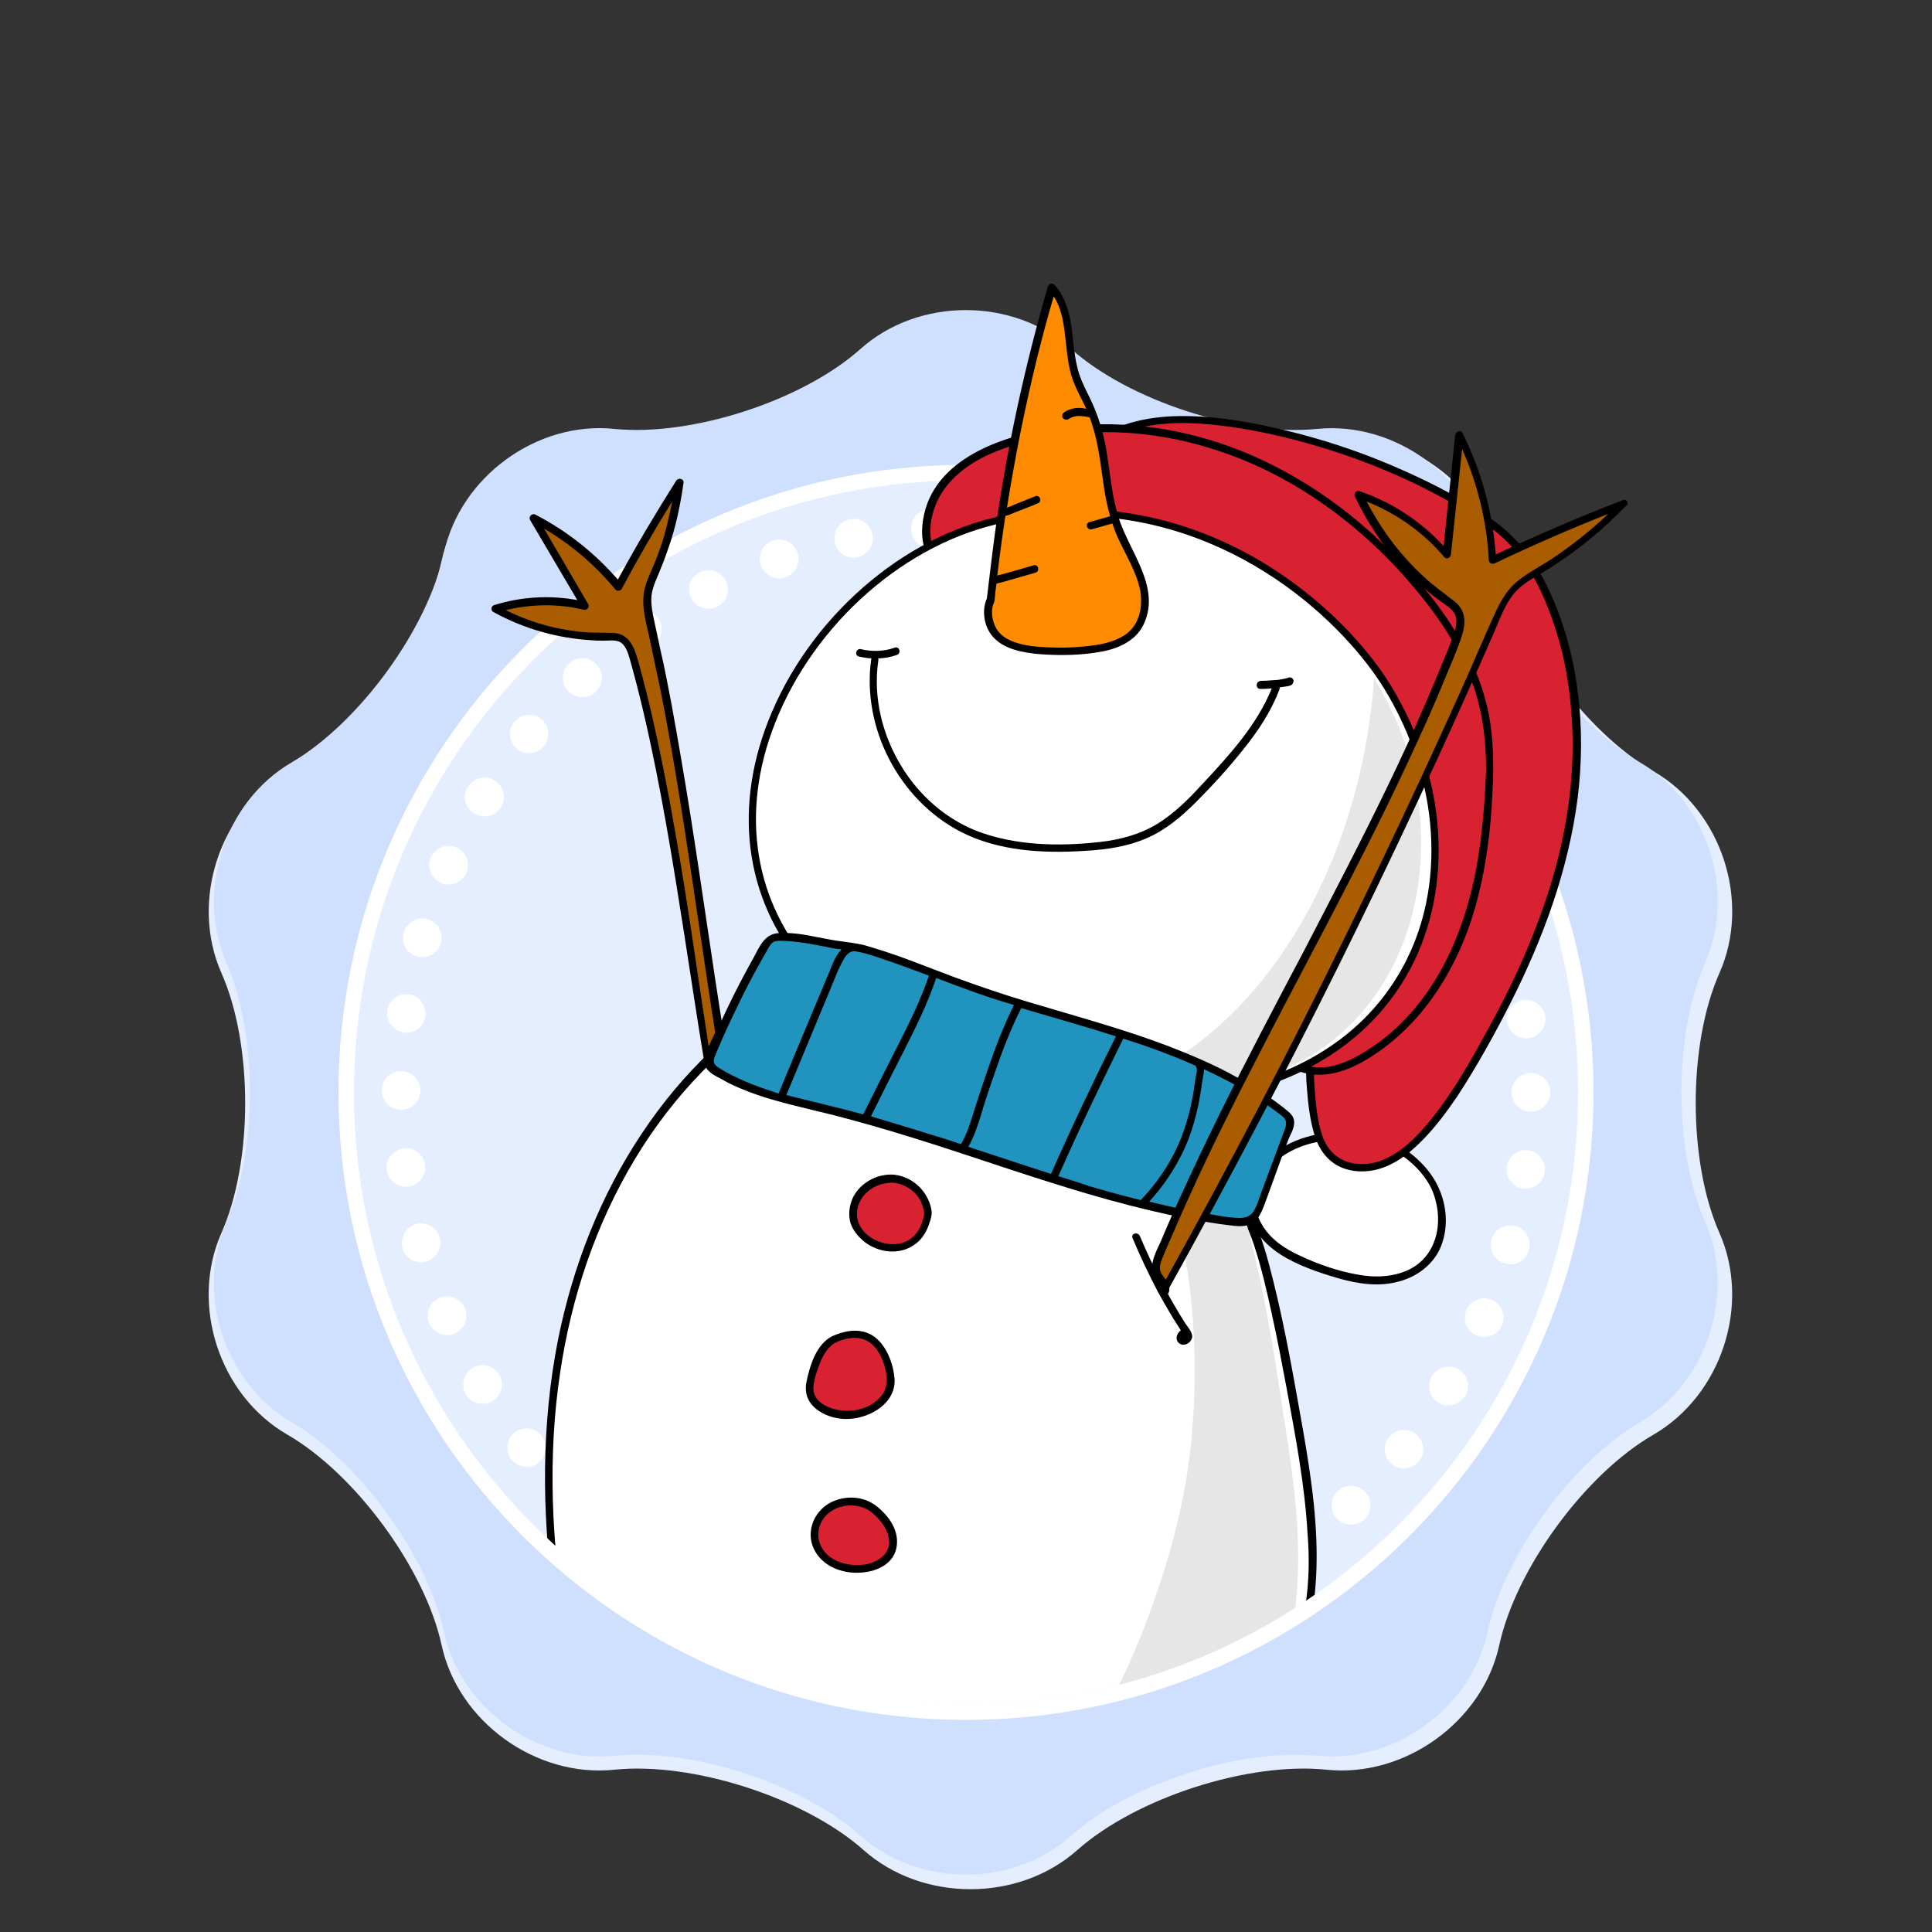 <?xml version="1.0" encoding="utf-8"?>
<!-- Generator: Adobe Illustrator 26.5.0, SVG Export Plug-In . SVG Version: 6.00 Build 0)  -->
<svg version="1.1" id="Ebene_1" xmlns="http://www.w3.org/2000/svg" xmlns:xlink="http://www.w3.org/1999/xlink" x="0px" y="0px"
	 viewBox="0 0 500 500" style="enable-background:new 0 0 500 500;" xml:space="preserve">
<rect x="0" y="0" width="500" height="500" fill="#333333" stroke="none"/>
<style type="text/css">
	.st0{fill:#E4EEFF;}
	.st1{fill:#CFE0FF;}
	.st2{fill:#FFFFFF;}
	.st3{clip-path:url(#SVGID_00000183964961288823500540000005230973360339554457_);}
	.st4{fill:#E6E6E6;}
	.st5{fill:#E5E5E5;}
	.st6{fill:#C8C8C8;}
	.st7{fill:#D92231;}
	.st8{clip-path:url(#SVGID_00000012459888566154538300000015220346670666895518_);}
	.st9{fill:#A0A0A0;}
	.st10{fill:#2094BF;}
	.st11{fill:#FF8C00;}
	.st12{fill:#AA5C00;}
</style>
<path class="st0" d="M445,251.8c8.2-18.5,0.6-42-17.1-52.2c-17.7-10.2-35.6-34.7-39.9-54.5c-4.3-19.8-24.4-34.3-44.7-32.2
	c-20.3,2.1-49.3-7.3-64.5-20.8c-15.2-13.5-40.1-13.5-55.3,0c-15.2,13.5-44.2,22.9-64.5,20.8c-20.3-2.1-40.4,12.4-44.7,32.2
	c-4.3,19.8-22.3,44.3-39.9,54.5c-17.6,10.2-25.3,33.6-17.1,52.2c8.2,18.5,8.2,48.8,0,67.3c-8.2,18.5-0.6,42,17.1,52.2
	c17.6,10.2,35.6,34.7,39.9,54.5c4.3,19.8,24.4,34.3,44.7,32.2c20.3-2.1,49.3,7.3,64.5,20.8c15.2,13.5,40.1,13.5,55.3,0
	s44.2-22.9,64.5-20.8c20.3,2.1,40.4-12.5,44.7-32.2c4.3-19.8,22.2-44.3,39.9-54.5c17.6-10.2,25.3-33.6,17.1-52.2
	C436.8,300.6,436.8,270.3,445,251.8z M251.2,446.8c-89.8,0-162.6-72.2-162.6-161.3c0-89.1,72.8-161.3,162.6-161.3
	c89.8,0,162.6,72.2,162.6,161.3C413.7,374.6,340.9,446.8,251.2,446.8z"/>
<path class="st1" d="M441.3,249.2c8.1-18.4,0.6-41.8-16.9-51.9c-17.4-10.1-35.1-34.5-39.4-54.2c-4.2-19.7-24.1-34.1-44.1-32.1
	c-20,2-48.7-7.3-63.7-20.7c-15-13.4-39.5-13.4-54.5,0c-15,13.4-43.6,22.7-63.7,20.7c-20-2.1-39.9,12.4-44.1,32.1
	c-4.2,19.7-22,44-39.4,54.2c-17.4,10.1-25,33.4-16.9,51.9c8.1,18.4,8.1,48.5,0,67c-8.1,18.4-0.6,41.7,16.9,51.9
	c17.4,10.1,35.1,34.5,39.4,54.2c4.2,19.7,24.1,34.1,44.1,32.1c20-2.1,48.7,7.3,63.7,20.7c15,13.4,39.5,13.4,54.5,0
	s43.6-22.7,63.7-20.7c20,2,39.9-12.4,44.1-32.1c4.2-19.7,21.9-44,39.4-54.2c17.4-10.1,25-33.5,16.9-51.9
	C433.1,297.7,433.1,267.6,441.3,249.2z M250,443.1c-88.6,0-160.4-71.8-160.4-160.4c0-88.6,71.8-160.4,160.4-160.4
	c88.6,0,160.4,71.8,160.4,160.4C410.4,371.3,338.6,443.1,250,443.1z"/>
<path class="st0" d="M410.7,282.8c0,88.6-71.8,160.4-160.4,160.4c-88.6,0-160.4-71.8-160.4-160.4c0-88.6,71.8-160.4,160.4-160.4
	C338.9,122.4,410.7,194.2,410.7,282.8z"/>
<g>
	<path class="st2" d="M254.8,428.9c-0.2-2.8,1.9-5.1,4.7-5.3l0,0c2.8-0.2,5.1,1.9,5.3,4.7l0,0c0.2,2.8-1.9,5.1-4.7,5.3l0,0
		c0,0,0,0,0,0l0,0c-0.1,0-0.2,0-0.3,0l0,0C257.1,433.6,254.9,431.5,254.8,428.9z M239.4,433.5c-2.8-0.2-4.8-2.6-4.6-5.3l0,0
		c0.2-2.8,2.6-4.8,5.3-4.6l0,0c2.8,0.2,4.8,2.6,4.6,5.3l0,0c-0.2,2.6-2.4,4.7-5,4.7l0,0C239.7,433.5,239.5,433.5,239.4,433.5z
		 M274.6,426.9c-0.6-2.7,1.2-5.3,3.9-5.9l0,0c2.7-0.5,5.3,1.2,5.9,3.9l0,0c0.6,2.7-1.2,5.4-3.9,5.9l0,0l0,0l0,0
		c-0.3,0.1-0.7,0.1-1,0.1l0,0C277.2,430.9,275.1,429.3,274.6,426.9z M219,430.7c-2.7-0.6-4.4-3.2-3.9-5.9l0,0
		c0.6-2.7,3.2-4.4,5.9-3.9l0,0c2.7,0.6,4.4,3.2,3.9,5.9l0,0c-0.5,2.4-2.6,4-4.9,4l0,0C219.6,430.8,219.3,430.8,219,430.7z
		 M294.1,422.2c-0.9-2.6,0.4-5.5,3-6.4h0c2.6-0.9,5.5,0.5,6.4,3l0,0c0.9,2.6-0.4,5.5-3,6.4l0,0c-0.6,0.2-1.1,0.3-1.7,0.3l0,0
		C296.7,425.6,294.8,424.3,294.1,422.2z M199,425.1c-2.6-0.9-4-3.8-3-6.4l0,0c0.9-2.6,3.8-4,6.4-3l0,0c2.6,0.9,3.9,3.8,3,6.4l0,0
		c-0.7,2.1-2.7,3.3-4.7,3.3l0,0C200.2,425.4,199.6,425.3,199,425.1z M312.7,414.9c-1.3-2.5-0.3-5.5,2.1-6.7l0,0
		c2.5-1.3,5.5-0.3,6.7,2.1l0,0c1.3,2.5,0.3,5.5-2.1,6.7l0,0c-0.7,0.4-1.5,0.6-2.3,0.6l0,0C315.3,417.6,313.6,416.6,312.7,414.9z
		 M180.1,416.8L180.1,416.8L180.1,416.8c-2.4-1.3-3.4-4.3-2.1-6.8l0,0c1.3-2.5,4.3-3.4,6.8-2.1h0c2.4,1.3,3.4,4.3,2.1,6.8l0,0
		c-0.9,1.7-2.6,2.7-4.4,2.7l0,0C181.6,417.4,180.8,417.2,180.1,416.8z M330.1,405.1c-1.6-2.2-1-5.4,1.2-7l0,0c2.2-1.6,5.4-1.1,7,1.2
		l0,0c1.6,2.2,1.1,5.4-1.2,7l0,0l0,0l0,0c-0.9,0.6-1.9,0.9-2.9,0.9l0,0C332.6,407.2,331.1,406.5,330.1,405.1z M162.5,406
		c-2.2-1.6-2.8-4.7-1.2-7l0,0c1.6-2.2,4.7-2.8,7-1.2l0,0c2.3,1.6,2.8,4.7,1.2,7l0,0c-1,1.4-2.5,2.1-4.1,2.1l0,0
		C164.4,406.9,163.4,406.6,162.5,406z M346,393c-1.9-2-1.8-5.2,0.2-7.1l0,0c2-1.9,5.2-1.8,7.1,0.2l0,0c1.9,2,1.8,5.2-0.2,7.1l0,0
		l0,0l0,0c-1,0.9-2.2,1.3-3.4,1.3l0,0C348.4,394.6,347,394.1,346,393z M146.5,392.9c-2-1.9-2.1-5-0.2-7.1l0,0c1.9-2,5.1-2.1,7.1-0.2
		l0,0c2,1.9,2.1,5.1,0.2,7.1l0,0c-1,1-2.3,1.6-3.6,1.6l0,0C148.7,394.3,147.5,393.8,146.5,392.9z M360.2,378.9
		c-2.1-1.8-2.5-4.9-0.7-7l0,0c1.8-2.1,4.9-2.5,7-0.7l0,0c2.1,1.8,2.5,4.9,0.7,7l0,0c-1,1.2-2.4,1.8-3.9,1.8l0,0
		C362.2,380,361.1,379.7,360.2,378.9z M132.4,377.8L132.4,377.8L132.4,377.8c-1.7-2.2-1.4-5.3,0.7-7l0,0c2.1-1.7,5.3-1.4,7,0.7l0,0
		c1.7,2.1,1.4,5.3-0.7,7l0,0c-0.9,0.8-2,1.1-3.1,1.1l0,0C134.9,379.6,133.4,379,132.4,377.8z M372.3,363c-2.4-1.4-3.1-4.5-1.7-6.9
		l0,0c1.4-2.4,4.5-3.1,6.9-1.7l0,0c2.4,1.4,3.1,4.5,1.7,6.9l0,0c-1,1.5-2.6,2.4-4.3,2.4l0,0C374,363.8,373.1,363.5,372.3,363z
		 M120.6,360.9c-1.4-2.4-0.7-5.4,1.7-6.9l0,0c2.4-1.4,5.4-0.7,6.9,1.7l0,0c1.4,2.4,0.7,5.4-1.7,6.9l0,0c-0.8,0.5-1.7,0.7-2.6,0.7
		l0,0C123.1,363.3,121.5,362.4,120.6,360.9z M382.1,345.6c-2.5-1.1-3.7-4-2.6-6.6v0c1.1-2.5,4-3.7,6.6-2.6l0,0
		c2.5,1.1,3.7,4,2.6,6.6l0,0l0,0l0,0c-0.8,1.9-2.7,3-4.6,3l0,0C383.4,346,382.8,345.9,382.1,345.6z M111.1,342.5
		c-1.1-2.5,0.1-5.5,2.6-6.6l0,0c2.5-1.1,5.5,0.1,6.6,2.6l0,0c1.1,2.5-0.1,5.5-2.6,6.6l0,0c-0.6,0.3-1.3,0.4-2,0.4l0,0
		C113.8,345.5,111.9,344.4,111.1,342.5z M389.5,327c-2.7-0.7-4.2-3.5-3.5-6.2l0,0c0.8-2.7,3.5-4.2,6.2-3.5l0,0
		c2.7,0.7,4.2,3.5,3.5,6.2l0,0c-0.6,2.2-2.6,3.7-4.8,3.7l0,0C390.4,327.2,389.9,327.1,389.5,327z M104.2,323
		c-0.7-2.7,0.8-5.4,3.5-6.2l0,0c2.7-0.7,5.4,0.8,6.1,3.5l0,0c0.7,2.7-0.8,5.4-3.5,6.2l0,0c-0.4,0.1-0.9,0.2-1.3,0.2l0,0
		C106.8,326.7,104.8,325.3,104.2,323z M394.2,307.6c-2.7-0.4-4.6-2.9-4.3-5.6l0,0c0.4-2.7,2.9-4.7,5.6-4.3l0,0
		c2.7,0.4,4.7,2.9,4.3,5.6l0,0l0,0l0,0c-0.3,2.5-2.5,4.3-4.9,4.3l0,0C394.6,307.6,394.4,307.6,394.2,307.6z M100.1,302.8
		L100.1,302.8L100.1,302.8c-0.4-2.7,1.6-5.2,4.3-5.6l0,0c2.7-0.4,5.2,1.5,5.6,4.3l0,0c0.4,2.7-1.6,5.2-4.3,5.6l0,0
		c-0.2,0-0.5,0-0.7,0l0,0C102.6,307.1,100.4,305.3,100.1,302.8z M391.2,282.7c0-2.8,2.2-5,5-5l0,0c2.8,0,5,2.2,5,5l0,0
		c0,2.8-2.2,5-5,5l0,0C393.4,287.7,391.2,285.4,391.2,282.7z M103.8,287.2c-2.8,0-5-2.2-5-5l0,0c0-2.8,2.2-5,5-5l0,0
		c2.8,0,5,2.3,5,5l0,0C108.8,285,106.5,287.2,103.8,287.2L103.8,287.2L103.8,287.2z M390,264.4c-0.4-2.7,1.6-5.2,4.3-5.6l0,0
		c2.7-0.4,5.2,1.6,5.6,4.3l0,0c0.4,2.7-1.6,5.2-4.3,5.6l0,0c-0.2,0-0.4,0-0.6,0l0,0C392.5,268.7,390.4,266.9,390,264.4z
		 M104.5,267.2c-2.7-0.4-4.6-2.9-4.3-5.6l0,0c0.4-2.7,2.9-4.7,5.6-4.3l0,0c2.7,0.4,4.6,2.9,4.3,5.7l0,0c-0.4,2.5-2.5,4.3-4.9,4.3
		l0,0C105,267.3,104.7,267.2,104.5,267.2z M386.2,245.4c-0.7-2.7,0.8-5.4,3.5-6.1l0,0c2.7-0.7,5.4,0.9,6.1,3.5l0,0
		c0.7,2.7-0.8,5.4-3.5,6.1l0,0c-0.4,0.1-0.9,0.2-1.3,0.2l0,0C388.9,249.1,386.9,247.7,386.2,245.4z M107.9,247.5
		c-2.7-0.8-4.2-3.5-3.4-6.2l0,0c0.8-2.6,3.5-4.2,6.2-3.4l0,0c2.6,0.8,4.2,3.5,3.4,6.2l0,0c-0.6,2.2-2.6,3.6-4.8,3.6l0,0
		C108.9,247.7,108.4,247.7,107.9,247.5z M379.9,227.2c-1.1-2.5,0.1-5.5,2.6-6.6l0,0c2.5-1.1,5.5,0.1,6.6,2.6l0,0
		c1.1,2.5-0.1,5.5-2.6,6.6l0,0c-0.6,0.3-1.3,0.4-2,0.4l0,0C382.6,230.3,380.7,229.1,379.9,227.2z M114.1,228.5
		c-2.5-1.1-3.7-4.1-2.6-6.6l0,0c1.1-2.5,4.1-3.7,6.6-2.6l0,0c2.5,1.1,3.7,4.1,2.6,6.6l0,0c-0.8,1.9-2.7,3-4.6,3l0,0
		C115.4,228.9,114.7,228.8,114.1,228.5z M371.1,210c-1.4-2.4-0.6-5.4,1.7-6.9l0,0c2.4-1.4,5.4-0.6,6.9,1.7l0,0
		c1.4,2.4,0.7,5.4-1.7,6.9l0,0c-0.8,0.5-1.7,0.7-2.6,0.7l0,0C373.7,212.5,372.1,211.6,371.1,210z M122.7,210.5
		c-2.4-1.5-3.1-4.5-1.6-6.9l0,0c1.5-2.3,4.5-3.1,6.9-1.6l0,0c2.3,1.4,3.1,4.5,1.6,6.9l0,0c-0.9,1.5-2.6,2.4-4.3,2.4l0,0
		C124.5,211.2,123.6,211,122.7,210.5z M360.1,194.2L360.1,194.2c-1.7-2.2-1.4-5.3,0.8-7l0,0c2.2-1.7,5.3-1.4,7,0.8l0,0
		c1.7,2.1,1.4,5.3-0.8,7l0,0c-0.9,0.7-2,1.1-3.1,1.1l0,0C362.5,196.1,361.1,195.5,360.1,194.2z M133.8,193.8c-2.1-1.8-2.4-4.9-0.7-7
		l0,0c1.8-2.1,4.9-2.4,7-0.7l0,0c2.1,1.8,2.4,4.9,0.7,7h0c-1,1.2-2.4,1.8-3.9,1.8l0,0C135.8,194.9,134.7,194.6,133.8,193.8z
		 M347,180L347,180c-2-1.9-2.1-5.1-0.2-7.1l0,0c1.9-2,5.1-2.1,7.1-0.2l0,0l0,0l0,0c2,1.9,2.1,5.1,0.2,7.1l0,0c-1,1-2.3,1.6-3.6,1.6
		l0,0C349.2,181.4,348,181,347,180z M147,178.8c-1.9-2-1.8-5.2,0.3-7.1l0,0c2-1.9,5.2-1.8,7.1,0.3l0,0c1.9,2,1.8,5.2-0.3,7.1l0,0
		c-1,0.9-2.2,1.3-3.4,1.3l0,0C149.3,180.4,148,179.8,147,178.8z M332.1,167.8c-2.2-1.6-2.8-4.7-1.2-7l0,0c1.6-2.2,4.7-2.8,7-1.1l0,0
		c2.2,1.6,2.8,4.7,1.1,7l0,0c-1,1.4-2.5,2.1-4.1,2.1l0,0C334,168.7,333,168.4,332.1,167.8z M162.1,165.7c-1.6-2.3-1-5.4,1.2-7l0,0
		c2.3-1.6,5.4-1,7,1.2l0,0c1.6,2.3,1,5.4-1.2,7l0,0c-0.9,0.6-1.9,0.9-2.9,0.9l0,0C164.6,167.8,163.1,167.1,162.1,165.7z
		 M315.7,157.6L315.7,157.6c-2.4-1.3-3.4-4.3-2.1-6.8l0,0c1.3-2.4,4.3-3.4,6.8-2.1l0,0l0,0l0,0c2.4,1.3,3.4,4.3,2.1,6.8l0,0
		c-0.9,1.7-2.6,2.7-4.4,2.7l0,0C317.2,158.2,316.4,158,315.7,157.6z M178.9,154.8c-1.3-2.5-0.3-5.5,2.2-6.7l0,0
		c2.5-1.3,5.5-0.3,6.7,2.2l0,0c1.3,2.5,0.3,5.5-2.2,6.7l0,0c-0.7,0.4-1.5,0.5-2.3,0.5l0,0C181.5,157.5,179.8,156.5,178.9,154.8z
		 M298,149.8c-2.6-0.9-3.9-3.8-3-6.4l0,0c0.9-2.6,3.8-3.9,6.4-3l0,0l0,0l0,0c2.6,0.9,3.9,3.8,3,6.4l0,0c-0.7,2-2.7,3.3-4.7,3.3l0,0
		C299.2,150.1,298.6,150,298,149.8z M196.9,146.3c-0.9-2.6,0.5-5.5,3.1-6.4l0,0c2.6-0.9,5.5,0.5,6.4,3.1l0,0
		c0.9,2.6-0.5,5.5-3.1,6.4l0,0c-0.5,0.2-1.1,0.3-1.6,0.3l0,0C199.6,149.6,197.7,148.4,196.9,146.3z M279.5,144.5
		c-2.7-0.6-4.4-3.2-3.9-5.9l0,0c0.6-2.7,3.2-4.4,5.9-3.9l0,0c2.7,0.6,4.4,3.2,3.8,5.9l0,0c-0.5,2.4-2.6,4-4.9,4l0,0
		C280.2,144.6,279.8,144.6,279.5,144.5z M216,140.3c-0.5-2.7,1.2-5.3,3.9-5.9l0,0c2.7-0.6,5.4,1.2,5.9,3.9l0,0
		c0.6,2.7-1.2,5.3-3.9,5.9l0,0c-0.3,0.1-0.7,0.1-1,0.1l0,0C218.6,144.4,216.5,142.7,216,140.3z M260.4,141.8
		c-2.8-0.2-4.8-2.6-4.6-5.4l0,0c0.2-2.8,2.6-4.8,5.3-4.6l0,0c2.8,0.2,4.8,2.6,4.6,5.4l0,0c-0.2,2.6-2.4,4.6-5,4.6l0,0
		C260.6,141.8,260.5,141.8,260.4,141.8z M235.8,137.1c-0.2-2.8,1.9-5.1,4.7-5.3l0,0c2.8-0.2,5.1,1.9,5.3,4.7l0,0
		c0.2,2.8-1.9,5.1-4.7,5.3l0,0c-0.1,0-0.2,0-0.3,0l0,0C238.1,141.8,235.9,139.7,235.8,137.1z"/>
</g>
<g>
	<defs>
		<path id="SVGID_1_" d="M408.3,282.6c0,87.5-71,158.5-158.5,158.5c-87.5,0-158.5-71-158.5-158.5c0-87.5,71-158.5,158.5-158.5
			C337.3,124.1,408.3,195.1,408.3,282.6z"/>
	</defs>
	<clipPath id="SVGID_00000092445399197006223660000010787736584284191396_">
		<use xlink:href="#SVGID_1_"  style="overflow:visible;"/>
	</clipPath>
	<g style="clip-path:url(#SVGID_00000092445399197006223660000010787736584284191396_);">
		<g>
			<path class="st2" d="M145.5,421c-4.7-28-4.9-57.1,2.4-84.6c7.3-27.5,22.5-53.2,45-70.7c7.5-5.9,15.8-10.8,24.3-15.2
				c2.9-1.5,4,3.4,7.3,3.2c2.8-0.1,15,4.8,17.7,5.6c20.7,6.1,30.4,17.9,52,17.2c11.6,21.7,26.2,24.9,32.7,48.6
				c3.7,13.3,6.1,26.9,8.6,40.5c3.4,18.8,6.7,38.4,2.1,57c-0.7,2.9-1.7,5.8-3.8,8c-2.7,2.8-6.8,3.7-10.7,4.4
				c-27.1,4.9-54.6,7.4-82.1,9.2c-16.9,1.1-34,1.9-50.7-1C173.7,440.2,157.2,433.3,145.5,421"/>
			<path d="M337.2,370c-2.3-12.9-4.5-25.8-7.7-38.6c-1.4-5.6-2.9-11.3-5.4-16.5c-2-4.1-4.5-7.8-7.4-11.3c-5.7-7-12.5-13.1-17.6-20.6
				c-1.5-2.3-2.9-4.6-4.2-7c-0.2-0.3-0.5-0.5-0.9-0.5c-9,0.2-17.4-2-25.5-5.8c-8-3.7-15.7-8-24.2-10.7c-5.8-1.9-11.5-4.4-17.4-5.9
				c-1-0.3-2.1-0.2-3.1-0.4c-1.5-0.3-2.4-1.8-3.5-2.7c-1.3-0.9-2.5-1-3.9-0.3c-2.4,1.2-4.8,2.5-7.1,3.9c-9,5.1-17.5,11.1-25.1,18.2
				c-6.8,6.4-12.8,13.6-18,21.4c-10.8,16.1-18,34.6-21.8,53.6c-4.3,21.8-4.2,44.3-1.2,66.3c0.4,2.7,0.8,5.5,1.3,8.2
				c0.1,0.4,0.3,0.6,0.6,0.7c16.1,16.7,39.7,22.9,62.2,23.9c13.3,0.6,26.6-0.3,39.8-1.2c13.3-0.9,26.6-2.1,39.9-3.6
				c6.5-0.7,13-1.6,19.5-2.5c6.4-0.9,12.8-1.8,19.1-3.2c2.5-0.5,5.1-1.3,7.3-2.9c2.1-1.6,3.5-3.7,4.5-6.2c2.1-5.6,2.8-12,3.2-18
				C341.3,395.5,339.4,382.6,337.2,370z M337.8,415.8c-0.4,2.9-1,5.8-1.9,8.7c-0.8,2.6-2.1,5.1-4.5,6.7c-2.2,1.5-4.9,2.1-7.5,2.6
				c-3.1,0.6-6.3,1.1-9.4,1.6c-6.5,1.1-13.1,2-19.7,2.8c-12.9,1.6-25.7,2.9-38.7,3.9c-12.9,1-25.8,2-38.7,2.1
				c-22.8,0.1-47.3-3.5-65.5-18.4c-2-1.6-3.9-3.4-5.6-5.2c-3.6-21.6-4.6-43.9-1.3-65.6c2.9-19.4,9.2-38.2,19.3-55
				c9.9-16.5,23.4-30.4,39.7-40.7c2.3-1.4,4.6-2.8,7-4.1c1.1-0.6,2.2-1.2,3.2-1.8c1.1-0.6,2.3-1.6,3.5-1.8c1.2-0.3,2.3,1.4,3.2,2.1
				c1.2,1,2.2,1.3,3.7,1.4c2.6,0.2,5.4,1.4,7.8,2.3c2.8,1,5.5,2,8.3,3c4,1.4,7.9,2.6,11.7,4.3c3.8,1.7,7.6,3.6,11.3,5.4
				c7.4,3.6,14.9,6.7,23.1,7.5c2.1,0.2,4.3,0.3,6.4,0.2c4.5,8.3,10.6,15.1,17,22c2.8,3.1,5.6,6.2,8,9.6c2.7,4,4.9,8.4,6.4,13
				c1.9,5.8,3.3,11.9,4.6,17.9c1.4,6.3,2.6,12.7,3.8,19.1c2.3,12.5,4.7,25,5.4,37.6C338.9,403.1,338.8,409.5,337.8,415.8z"/>
		</g>
		<path class="st4" d="M334.1,422.7c-0.6,2.9-1.5,5.8-3.2,8c-2.3,2.8-5.9,3.7-9.2,4.4c-11.4,2.4-22.9,4.2-34.4,5.6
			c3.3-6.3,6.8-13.9,10-22.7c2.8-7.6,9.3-25.5,11.1-46.1c3.1-34.6-3.5-61-10.5-75.6c3-3.8,1.5-10,4.5-13.9
			c3.4,2.6,7.8,6.1,12.8,10.9c3.7,10.4,7,21.1,9.6,32c3.1,13.3,5.3,26.9,7.3,40.5C335.1,384.6,338,404.1,334.1,422.7z"/>
	</g>
</g>
<g>
	<path class="st7" d="M225.7,390.1c-3.9-2.7-9.7-2-12.9,1.6c-1.3,1.4-2.1,3.2-2.2,5.1c-0.1,2.9,1.6,5.6,4,7.2
		c2.4,1.6,5.4,2.1,8.2,1.9c2.8-0.2,5.9-1.2,7.3-3.7c1.5-2.5,1-5.8-0.8-8.2C227.7,391.8,228.3,392.1,225.7,390.1z"/>
	<path d="M226.2,389.3c-0.1-0.1-0.2-0.1-0.2-0.1c-3.4-2.2-8-2.1-11.5-0.1c-4,2.4-5.9,7.4-3.9,11.7c2.1,4.5,7.3,6.5,12,6.2
		c4.3-0.2,9-2.3,9.5-7.1C232.6,395.5,229.5,391.7,226.2,389.3z M223.8,404.9c-3.8,0.5-8.3-0.4-10.7-3.7c-2.3-3.2-1.5-7.5,1.6-9.8
		c3-2.3,7.4-2.4,10.5-0.3c2.2,1.7,4.3,4.1,4.8,6.9C230.8,401.9,227.4,404.3,223.8,404.9z"/>
</g>
<g>
	<path class="st7" d="M216,346.6c-3.9,1.7-5.4,7.1-6.2,10.5c-0.3,1.2-0.5,2.5-0.2,3.7c0.4,1.8,2,3.2,3.7,4.1
		c4.4,2.3,10.2,1.8,14.1-1.4c1.4-1.2,2.7-2.7,3-4.5c0.3-1.3,0.1-2.7-0.2-4C229.4,351.5,226.5,341.9,216,346.6z"/>
	<path d="M231.5,356.7c-0.3-3.2-1.4-6.5-3.4-9c-1.2-1.5-2.9-2.7-4.8-3.1c-2.7-0.6-5.3,0.1-7.7,1.1c-4.3,2-6,7.6-6.9,12
		c-0.6,3.2,0.6,5.7,3.3,7.5c2.3,1.5,5.2,2.2,7.9,2C225.4,366.9,232,363,231.5,356.7z M228.3,361c-1.5,2-3.8,3.3-6.2,3.8
		c-2.3,0.5-4.6,0.4-6.8-0.3c-2.4-0.8-4.9-2.5-4.8-5.3c0.1-2.2,1-4.7,1.8-6.7c0.9-2.1,2.1-4.2,4.3-5.2c3.1-1.4,6.8-1.7,9.4,0.9
		c1.7,1.7,2.6,4,3.2,6.3C229.6,356.9,229.7,359.1,228.3,361z"/>
</g>
<g>
	<path class="st7" d="M231.3,305.1c-3.2-0.3-6.5,1.1-8.5,3.6c-1.7,2.1-2.5,5.1-1.6,7.6c0.5,1.5,1.5,2.8,2.7,3.9
		c2,1.7,4.6,2.8,7.2,2.8c2.6,0,5.3-1.2,6.9-3.2c1.2-1.5,1.8-3.3,2.2-5.2c0.2-1-0.8-4-1.4-4.9C237.3,307.4,234.5,305.3,231.3,305.1z"
		/>
	<path d="M240.8,312c-1.3-4.3-4.9-7.5-9.5-8c-4.3-0.3-8.7,2.1-10.6,6c-0.9,2-1.2,4.3-0.6,6.5c0.7,2.1,2.2,3.8,3.9,5.1
		c3.6,2.6,8.6,3.2,12.4,0.7c1.9-1.2,3.1-3,3.9-5.1c0.3-0.9,0.7-1.9,0.8-2.9C241.2,313.6,241,312.8,240.8,312z M239,315.2
		c-0.5,1.8-1.2,3.5-2.6,4.8c-5.4,5.1-16.7-0.3-14.3-7.9c1.2-3.9,5.2-6.2,9.2-6c3,0.3,6.1,2.4,7.2,5.3
		C239,312.7,239.4,313.9,239,315.2z"/>
</g>
<path class="st2" d="M250,124.3c-87.3,0-158.4,71.1-158.4,158.4c0,87.3,71.1,158.4,158.4,158.4c87.3,0,158.4-71.1,158.4-158.4
	C408.4,195.3,337.3,124.3,250,124.3z M250,445.1c-89.6,0-162.4-72.9-162.4-162.4S160.4,120.3,250,120.3
	c89.5,0,162.4,72.9,162.4,162.4S339.6,445.1,250,445.1z"/>
<g>
	<g>
		<path class="st2" d="M355,295.6c-7.6-2.6-16.4-1.7-23.2,2.6c-4.3,2.7-8,7.1-8.2,12.1c-0.2,4.5,2.4,8.9,5.9,11.8
			c3.5,2.9,7.8,4.6,12.1,6.1c4.6,1.6,9.2,3.1,14.1,3.2c4.8,0.1,9.9-1.3,13.3-4.7c5.7-5.7,5.1-15.6,0.5-22.1
			c-4.6-6.6-12.3-10.3-20-12.5"/>
		<path d="M373.5,310.7c-2.9-10.9-13.7-16.6-23.7-19.6c-1.2-0.4-1.8,1.6-0.5,1.9c0.6,0.2,1.2,0.4,1.8,0.5
			c-8.4-1.4-17.8,0.9-23.8,7.1c-3.3,3.4-5.3,7.9-4.4,12.7c0.9,4.8,4.4,8.7,8.4,11.3c4.5,2.9,9.9,4.7,15,6.2
			c5.2,1.5,10.7,2.3,15.9,0.8c4.4-1.2,8.4-4.1,10.4-8.3C374.4,319.4,374.6,314.8,373.5,310.7z M364.8,328.5
			c-4.3,2.1-9.2,2.2-13.8,1.3c-4.9-0.9-9.8-2.6-14.3-4.7c-4.2-1.9-8.2-4.5-10.4-8.7c-2.2-4-1.9-8.5,0.7-12.3
			c5.9-8.6,18.5-10.9,27.9-7.7c0.8,0.3,1.3-0.5,1.2-1.1c5.9,2.6,11.4,6.4,14.3,12.2C373.8,314.9,372.5,324.6,364.8,328.5z"/>
	</g>
	<g>
		<path class="st7" d="M340.7,268.4c-2.5,6-1.6,12.9-0.7,19.3c0.6,4.1,1.3,8.4,4.2,11.4c3.1,3.1,8,3.9,12.2,2.7
			c4.2-1.2,7.8-4,10.9-7.1c5.6-5.6,9.9-12.4,13.9-19.3c10.5-18,19.6-37.1,24.1-57.5s4.1-42.2-3.8-61.5c-2.5-6-5.7-11.8-10.2-16.4
			c-3.8-3.8-8.3-6.8-13-9.5c-18-10.4-38-17.5-58.7-20.7c-14-2.2-30.1-1.9-39.8,8.4c-2.5,2.6-4.5,6-4.1,9.6c0.5,5.1,5.2,8.5,9.6,11.2
			c11.2,6.9,22.7,13.2,34.6,19c7.2,3.5,14.8,7,20.2,12.9c9.1,10,10.3,24.7,10,38.2c-0.5,19.9-3.3,39.8-8.3,59.1"/>
		<path d="M400.9,152.8c-1.8-3.9-4-7.7-6.8-11c-2.8-3.4-6.2-6.3-9.9-8.7c-7.7-5.2-16.1-9.3-24.6-12.9c-8.5-3.6-17.4-6.5-26.4-8.7
			c-8.3-2-16.8-3.6-25.3-3.8c-7.5-0.2-15.2,0.8-21.9,4.4c-6.1,3.3-13.6,10.3-11,18c1.2,3.6,4.2,6.1,7.2,8.2
			c3.8,2.6,7.9,4.9,11.9,7.2c8.5,4.9,17.2,9.5,26.1,13.8c7.7,3.7,15.7,7.6,20.9,14.7c4.7,6.5,6.7,14.6,7.4,22.5
			c0.8,9,0.3,18.2-0.5,27.2c-0.8,10-2.2,20-4.2,29.8c-0.9,4.6-2,9.2-3.2,13.8c-0.4,0-0.8,0.2-0.9,0.7c-1.7,4.2-1.9,8.8-1.5,13.3
			c0.3,4.2,0.8,8.7,2.1,12.8c1.2,3.6,3.4,6.6,7,8.1c3.5,1.4,7.6,1.2,11.1-0.2c3.9-1.5,7.2-4.3,10.1-7.3c3.2-3.3,6-7.1,8.6-10.9
			c5.1-7.8,9.7-16.1,13.9-24.4c8.4-16.6,14.9-34.3,17.3-52.9C410.5,188.6,408.7,169.5,400.9,152.8z M397.1,241
			c-3.3,8.5-7.3,16.8-11.7,24.8c-4.3,7.9-8.8,16-14.4,23.1c-4.8,6.1-11.9,13.6-20.6,12.2c-4.1-0.7-6.9-3.4-8.2-7.2
			c-1.3-3.9-1.7-8.3-2-12.5c-0.3-4.1-0.2-8.3,1.2-12.2c0.4,0,0.9-0.2,1-0.7c4.8-18.6,7.6-37.8,8.3-57c0.5-15-0.3-32.3-12.1-43.3
			c-6.2-5.7-14.2-9-21.7-12.8c-8.5-4.2-16.9-8.8-25.1-13.6c-3.7-2.2-7.6-4.2-10.9-7c-2.9-2.4-5.2-5.7-4.4-9.7c0.8-3.9,3.9-7.1,7-9.4
			c2.9-2.1,6.3-3.6,9.7-4.6c7.2-2,15-1.9,22.4-1c8.7,1,17.4,3,25.8,5.5c8.7,2.6,17.2,5.9,25.3,9.8c4,2,8,4.1,11.9,6.4
			c3.7,2.2,7.4,4.6,10.6,7.6c6.4,6,10.3,14.1,13,22.3c2.9,8.5,4.3,17.4,4.7,26.4C407.7,206.4,403.7,224.3,397.1,241z"/>
	</g>
	<g>
		<path class="st7" d="M241.8,145.2c-3.8-6.4-2-15,2.8-20.7s12-8.8,19.2-10.8c18.7-5.1,39.1-3.3,57.1,3.9
			c18,7.2,33.8,19.5,46.2,34.4c8,9.7,14.8,20.7,17.2,33.1c1.3,6.5,1.2,13.2,0.9,19.9c-0.7,13.4-2.6,26.8-7.8,39.2
			c-5.2,12.3-13.9,23.5-25.6,29.9c-2.8,1.5-5.9,2.8-9.1,3c-8.4,0.6-15.7-6-19.5-13.5c-3.8-7.5-5-15.9-7.9-23.8
			c-4.6-12.6-13.2-23.2-22.2-33.1c-7-7.7-14.4-15-22.2-21.9c-12.3-11.1-26.3-22.6-29.3-38.8"/>
		<path d="M384.8,182.6c-3.7-15.4-13.8-28.8-24.8-39.8c-11-11.1-24-20.1-38.5-26c-15.6-6.3-32.9-8.6-49.5-5.9
			c-13.9,2.2-31.9,8.7-33.3,25.2c-0.3,3.3,0.4,6.5,2,9.4c-0.1,0.2-0.2,0.4-0.1,0.7c2.8,14.6,14.1,25.4,24.7,34.9
			c12.6,11.3,25.1,23,35.7,36.4c5.1,6.5,9.8,13.5,12.8,21.2c3.1,7.8,4.3,16.2,7.7,23.8c2.9,6.3,7.8,12.2,14.5,14.7
			c7.4,2.7,14.8-0.8,20.9-5.1c12.5-8.8,20.6-22.5,24.8-37c2.4-8.4,3.7-17,4.3-25.7C386.6,200.5,386.9,191.4,384.8,182.6z
			 M382.1,224.5c-2.8,15-8.7,29.8-19.8,40.6c-2.5,2.5-5.3,4.7-8.3,6.6c-3.3,2.1-7.1,4.1-11.1,4.5c-7,0.6-13.2-4.2-16.9-9.8
			c-4.5-6.6-5.9-14.8-8.2-22.3c-2.2-7.5-5.7-14.4-10-20.9c-4.4-6.5-9.6-12.5-14.9-18.2c-5.8-6.3-11.9-12.4-18.2-18.2
			c-10.4-9.6-22.4-18.6-28.8-31.6c-1.5-3-2.5-6.2-3.2-9.5c0.2-0.3,0.3-0.6,0-1c-3.6-6.1-1.8-14.1,2.6-19.3
			c4.8-5.8,12.1-8.9,19.3-10.8c15.8-4.2,32.7-3.5,48.3,1.3c14.7,4.4,28.2,12.4,39.7,22.5c5.7,5,10.9,10.5,15.6,16.4
			c4.9,6.1,9.2,12.8,12.1,20c3.2,7.8,4.3,16,4.3,24.4C384.3,207.6,383.6,216.2,382.1,224.5z"/>
	</g>
</g>
<g>
	<path class="st2" d="M364.1,250.4c-12.1,22.5-34.4,30.5-50.9,33.2c-32.1,5.3-58.7-4.2-75.4-13.1c-17.8-9.4-28.4-20.2-29-20.8
		c-15.2-17.8-18.1-41.6-8-65.2c11.2-26.2,35.9-46.5,61.5-50.7c50.7-8.2,85.6,25.2,97.1,44.1C373.6,201.6,375.4,229.3,364.1,250.4z"
		/>
	<path d="M294.6,286.1c-24,0-43.9-7.5-57.4-14.7c-18-9.5-28.7-20.5-29.2-20.9c-15.5-18.1-18.5-42.3-8.2-66.3
		c11.3-26.4,36.3-47,62.2-51.2c51.2-8.3,86.5,25.5,98,44.5c14.5,23.9,16.3,52,4.9,73.4l0,0c-12.3,22.8-34.9,30.9-51.6,33.7
		C306.8,285.6,300.6,286.1,294.6,286.1z M277.8,133.5c-5,0-10.1,0.4-15.5,1.3c-25.3,4.1-49.7,24.2-60.8,50.1
		c-10,23.3-7.1,46.7,7.9,64.3c0.4,0.4,11,11.2,28.7,20.5c16.6,8.8,43,18.2,74.8,13c16.3-2.7,38.3-10.5,50.3-32.7l0,0
		c11.2-20.8,9.3-48.2-4.8-71.5C348.3,161.8,319.6,133.5,277.8,133.5z"/>
</g>
<path class="st4" d="M364.2,194.2c-1.6-5.2-4.4-11.8-8.6-18.7c-1.8,27.1-11,54.1-26.1,74.5c-12.7,17.1-26.8,26.4-39.7,31.3
	c2,0.3,3.9,0.5,6,0.7c16.1,1.4,38.9-0.7,55.6-18.8C367,246.1,371.9,219.7,364.2,194.2z"/>
<path class="st10" d="M221.7,245.2c-2-0.4-3.4-0.6-5.4-0.8l-5.2-1c-3.3-0.7-5.1-0.9-8.4-1c-1.1,0-2.2,0-3.1,0.6
	c-0.7,0.5-1.2,1.3-1.7,2c-5.2,9-9.8,18.3-13.8,27.9c-0.3,0.8-0.7,1.7-0.3,2.5c0.2,0.6,0.8,1,1.4,1.4c8.6,5.7,19.1,7.7,29.1,10.1
	c35.2,8.6,68.6,24.3,104.5,29c1.9,0.3,4.1,0.4,5.6-0.8c1-0.8,1.5-2.1,1.9-3.3c2.4-6.5,4.8-13,7.2-19.5c0.4-0.9,0.7-2,0.3-2.9
	c-0.2-0.6-0.7-1-1.2-1.3c-22.9-18.3-53.6-22.7-81.2-32.7c-6.7-2.4-13.2-5.1-19.9-7.4c-3.2-1.1-6.7-2.5-10.1-3
	c-2.3-0.3-3.9,2-5.6,6.1c-4.5,10.8-9,21.6-13.5,32.5"/>
<path d="M334.7,289.3c-0.5-1.2-1.7-1.9-2.6-2.7c-1.3-1-2.6-2-4-2.9c-2.6-1.8-5.2-3.4-8-4.9c-5.5-3.1-11.4-5.6-17.3-7.9
	c-12-4.6-24.4-7.9-36.7-11.6c-6.4-1.9-12.8-4.1-19.1-6.4c-7-2.6-13.9-5.5-21-7.6c-1.3-0.4-2.8-0.9-4.3-1.1c-2.2-0.4-4.5-0.6-6.7-1
	c-1.6-0.3-3.1-0.6-4.7-0.9c-2.9-0.6-6-1-9-0.8c-3.5,0.3-4.8,3.6-6.3,6.4c-3.6,6.4-6.9,13-9.8,19.7c-0.7,1.6-1.4,3.2-2.1,4.8
	c-0.6,1.4-1.1,2.9-0.1,4.3c0.8,1.1,2.4,1.9,3.6,2.5c1.5,0.9,3,1.6,4.6,2.3c6.2,2.7,12.7,4.2,19.2,5.8c6.9,1.6,13.7,3.5,20.4,5.5
	c13.8,4.1,27.3,8.9,41,13.2c13.6,4.3,27.3,8.1,41.4,10.4c1.7,0.3,3.4,0.5,5,0.7c1.5,0.2,3.1,0.4,4.6,0c3.1-0.9,3.9-4,4.9-6.6
	c1.3-3.6,2.6-7.1,3.9-10.7c0.7-1.8,1.3-3.6,2-5.3C334.4,292.8,335.4,291,334.7,289.3z M288.8,268.2c-5.9,11.8-11.5,23.6-16.8,35.6
	c-7.2-2.3-14.3-4.7-21.4-7c1.5-2.6,2.4-5.5,3.3-8.3c1-3.5,2.2-7,3.4-10.4c2-5.9,4.2-11.7,7-17.2
	C272.4,263.3,280.7,265.6,288.8,268.2z M187.8,277.4c-0.7-0.4-1.4-0.8-2-1.2c-1-0.7-1.3-1.3-0.9-2.5c0.6-1.7,1.4-3.3,2.1-5
	c1.4-3.2,2.9-6.3,4.4-9.4c1.5-3.1,3.1-6.2,4.8-9.2c0.8-1.4,1.5-2.8,2.3-4.1c0.4-0.7,0.8-1.6,1.5-2.1c0.7-0.5,1.7-0.4,2.6-0.4
	c4.2,0.1,8.3,1,12.5,1.8c0.9,0.2,1.8,0.3,2.7,0.4c-1.6,1.6-2.4,3.9-3.2,5.9c-3,7.2-6,14.3-9,21.5c-1.4,3.3-2.7,6.6-4.1,9.9
	C196.8,281.5,192.1,279.8,187.8,277.4z M205.5,283.9c-0.7-0.2-1.3-0.3-2-0.5c2.7-6.5,5.4-13,8.1-19.5c1.4-3.4,2.8-6.7,4.2-10.1
	c0.6-1.5,1.2-3.1,2-4.5c0.5-1,1.1-2.2,2.1-2.8c0.9-0.6,2-0.2,3,0c1.8,0.4,3.6,1,5.3,1.6c3.3,1.1,6.6,2.3,9.8,3.5
	c0.8,0.3,1.6,0.6,2.4,0.9c-2.2,6.5-5.3,12.7-8.4,18.8c-2.9,5.7-5.8,11.4-8.6,17.1C217.5,286.8,211.5,285.4,205.5,283.9z
	 M225.4,288.9c2.8-5.7,5.7-11.4,8.6-17.1c3.1-6.1,6.1-12.2,8.3-18.7c4.7,1.8,9.5,3.6,14.3,5.2c1.9,0.6,3.8,1.2,5.8,1.8
	c-2.6,5.3-4.8,10.9-6.7,16.5c-1.2,3.4-2.3,6.8-3.4,10.2c-1,3.2-1.9,6.4-3.6,9.3c-1.6-0.5-3.3-1.1-4.9-1.6
	C237.6,292.6,231.5,290.7,225.4,288.9z M273.9,304.4c5.3-12,11-23.9,16.8-35.6c6.4,2,12.6,4.3,18.7,7c0,0.1,0,0.1,0.1,0.2
	c0.6,0.9-0.1,2.6-0.2,3.7c-0.2,1.5-0.4,3-0.7,4.4c-0.5,2.9-1.3,5.8-2.3,8.7c-2.3,6.6-6.1,12.5-10.9,17.6c-0.1,0.1-0.1,0.1-0.1,0.2
	c-4.5-1.1-8.9-2.3-13.3-3.6C279.3,306.1,276.6,305.2,273.9,304.4z M332.2,293.1c-0.6,1.7-1.3,3.4-1.9,5.1c-1.3,3.4-2.5,6.8-3.8,10.2
	c-0.6,1.5-1,3.2-1.8,4.6c-0.8,1.6-2.1,2.2-3.8,2.2c-3.2,0-6.5-0.8-9.7-1.3c-3.3-0.6-6.6-1.2-9.9-2c-1.3-0.3-2.6-0.6-3.9-0.9
	c4.8-5.3,8.6-11.4,10.9-18.2c1-3.1,1.8-6.2,2.3-9.4c0.3-1.5,0.4-3,0.7-4.4c0.1-0.7,0.3-1.5,0.3-2.3c4.2,2,8.4,4.1,12.3,6.6
	c2.6,1.6,5.1,3.4,7.5,5.2c0.7,0.6,1.4,1,1.4,2C332.9,291.5,332.5,292.3,332.2,293.1z"/>
<path class="st11" d="M256.4,155.2c-1.2,2.2-0.9,7,1.8,9.5c2.8,2.5,6.7,3.3,10.4,3.6c4.6,0.4,9.2,0.3,13.8-0.2
	c4.3-0.5,8.9-1.7,11.6-5.1c2.9-3.6,2.7-8.9,1.2-13.2c-1.5-4.4-4.1-8.3-5.8-12.6c-3.9-9.9-2.9-21.2-7.1-31c-1.3-2.9-3-5.7-4-8.7
	c-2.6-7.7-0.7-17.1-6.2-23C264.5,100.7,259.2,127.8,256.4,155.2"/>
<path d="M289.3,133.3c-1.5-5.1-2-10.5-2.8-15.7c-0.8-5.2-2.2-10.1-4.6-14.9c-1.3-2.6-2.6-5.2-3.2-8.1c-0.6-2.5-0.8-5-1.1-7.5
	c-0.5-4.8-1.4-9.7-4.7-13.4c-0.5-0.6-1.5-0.2-1.7,0.4c-6,20.7-10.6,41.8-13.6,63.1c-0.8,5.9-1.5,11.8-2.2,17.7
	c-1.4,3.1-0.7,7.2,1.4,9.7c2.9,3.5,8,4.3,12.3,4.7c5.5,0.4,11.3,0.3,16.7-0.8c4.2-0.9,8.5-3,10.3-7.2
	C300.5,151.6,291.8,142.2,289.3,133.3z M291,164.4c-3.7,2.4-8.6,2.8-13,3.1c-3,0.2-6.1,0.1-9.1-0.1c-2.5-0.2-5-0.6-7.3-1.6
	c-2.1-0.9-3.7-2.4-4.4-4.6c-0.6-1.7-0.7-3.8,0.1-5.4c0.1-0.2,0.1-0.3,0.1-0.4c0,0,0,0,0-0.1c0.1-1.4,0.3-2.9,0.5-4.3l1.4-0.3
	c3.1-0.9,5.6-1.6,8.7-2.5c1.2-0.4,0.7-2.3-0.5-1.9c-3.1,0.9-6.1,1.8-9.2,2.6c-0.1,0-0.1,0-0.2,0.1c0.6-5.2,1.3-10.3,2.1-15.5
	l0.8-0.2c2.6-1.1,4.9-1.9,7.5-3c0.5-0.2,0.9-0.7,0.7-1.2c-0.1-0.5-0.7-0.9-1.2-0.7c-2.5,1-5,2-7.4,3c2.1-13.2,4.7-26.2,7.9-39.2
	c1.3-5.2,2.7-10.4,4.2-15.5c1.9,2.9,2.5,6.4,2.9,9.8c0.5,4,0.7,8.1,2.1,12c0.9,2.3,2,4.4,3.1,6.6c0.1,0.2,0.2,0.5,0.3,0.7
	c-1.9-0.5-4.1-0.2-5.7,0.9c-0.4,0.3-0.7,0.9-0.4,1.4c0.3,0.4,0.9,0.7,1.4,0.4c0.2-0.1,0.4-0.2,0.6-0.3c0,0,0.2-0.1,0.2-0.1
	c0.1,0,0.2-0.1,0.2-0.1c0.2-0.1,0.4-0.1,0.7-0.2c0.1,0,0.2,0,0.3-0.1c0,0,0.2,0,0.2,0c0.4,0,0.8-0.1,1.2,0c0.1,0,0.1,0,0.2,0
	c0,0,0.2,0,0.2,0c0.2,0,1.2,0.2,1.8,0.3c0.5,1.3,0.9,2.7,1.3,4.1c1.2,4.6,1.7,9.3,2.4,14c0.4,2.6,0.9,5.1,1.6,7.5c0,0,0,0,0,0
	c-1.8,0.5-3.5,1-5.3,1.5c-0.5,0.1-0.9,0.7-0.7,1.2c0.2,0.5,0.7,0.8,1.2,0.7c1.8-0.5,3.5-1,5.3-1.5c0,0,0,0,0.1,0
	c0.5,1.5,1,2.9,1.7,4.3c2,4.3,4.6,8.4,5.5,13.1C295.8,157.1,294.9,161.9,291,164.4z"/>
<path d="M306.7,342.4c-4.5-7.1-8.4-14.7-11.7-22.5c-0.5-1.2-2.4-0.7-1.9,0.5c2,4.8,4.2,9.4,6.6,14c1.2,2.2,2.5,4.4,3.8,6.6
	c0.7,1.1,1.4,2.2,2.1,3.3c0,0,0,0,0,0c-1.2,0.8-1.7,2.8,0,3.6c1.1,0.4,2.4-0.3,2.8-1.4C309,345.1,307.4,343.5,306.7,342.4z"/>
<path class="st12" d="M301.2,334.3c31.5-56.5,60.2-114.6,86.1-173.9c1.3-2.9,2.6-5.9,4.8-8.1c1.8-1.8,4-3,6.2-4.3
	c8.1-4.8,15.5-10.7,22-17.5c-11.5,4.4-22.9,9.3-34.1,14.7c-0.6-11.2-3.6-22.3-8.6-32.4c-1.1,10.3-2.2,20.7-3.2,31
	c-6-7.1-14-12.6-22.8-15.5c5.1,10.9,13.1,20.5,22.9,27.5c1,0.7,2.1,1.4,2.7,2.5c1.4,2.2,0.5,5.1-0.5,7.6
	c-21.2,55.1-54.2,104.9-76.8,159.4c-0.6,1.4-1.2,3-0.6,4.4c0.7,1.8,3.2,3.4,2.1,5"/>
<path d="M420.1,129.4c-11.2,4.3-22.1,9-33,14.1c-0.8-10.9-3.7-21.6-8.6-31.4c-0.5-1-1.8-0.4-1.9,0.5c-1,9.6-2,19.1-3,28.7
	c-6-6.5-13.5-11.4-21.8-14.2c-0.9-0.3-1.5,0.7-1.1,1.5c3,6.3,6.9,12.2,11.5,17.4c2.3,2.6,4.8,5,7.5,7.2c1.3,1.1,2.7,2.1,4.1,3.1
	c1.5,1.1,3,2.1,3.1,4.1c0.1,1.8-0.6,3.6-1.2,5.2c-0.7,1.9-1.4,3.7-2.2,5.5c-1.5,3.7-3.1,7.5-4.7,11.2c-3.1,7.2-6.4,14.4-9.8,21.4
	c-6.9,14.3-14.3,28.4-21.6,42.5c-7.4,14-14.8,28-21.8,42.2c-3.5,7.1-6.9,14.3-10.2,21.5c-1.6,3.5-3.2,7.1-4.7,10.7
	c-1.2,2.9-3.7,6.7-1.9,9.8c0.3,0.6,1.5,1.6,1.8,2.5c-0.1,0.2-0.2,0.4-0.4,0.7c-0.4,0.7,0.1,1.3,0.6,1.4c0.4,0.4,1.1,0.4,1.5-0.2
	c0.3-0.5,0.4-1,0.3-1.5c15.2-27.4,29.8-55.1,43.7-83.1c14.1-28.5,27.6-57.3,40.3-86.4c1.5-3.5,2.9-7.5,5.4-10.4
	c2.6-3,6.6-4.7,9.9-6.9c6.9-4.4,13.2-9.7,18.9-15.6C421.7,130.5,421.1,129.1,420.1,129.4z M393.5,149.8c-2.8,2-4.6,4.8-6.1,7.9
	c-3.3,7-6.2,14.2-9.4,21.2c-3.3,7.3-6.6,14.6-10,21.9c-13.4,28.8-27.4,57.4-42.1,85.5c-7.9,15.1-15.9,30-24.2,44.9
	c-0.9-1.3-1.9-2.2-1.4-4c0.5-1.9,1.5-3.8,2.2-5.6c0.8-1.8,1.6-3.6,2.4-5.5c3.2-7.3,6.6-14.6,10.1-21.8c7.1-14.5,14.6-28.8,22.1-43.1
	c7.5-14.2,14.9-28.4,22-42.9c3.5-7.2,6.9-14.5,10.2-21.8c1.6-3.6,3.2-7.3,4.7-11c1.5-3.6,3.1-7.2,4.3-10.9c1.1-3.3,1.1-6.6-1.8-8.9
	c-2.8-2.2-5.7-4.2-8.3-6.7c-5.3-4.9-9.7-10.6-13.2-16.8c-0.4-0.8-0.9-1.6-1.3-2.4c7.8,3.1,14.7,8,20.1,14.4c0.6,0.7,1.6,0.1,1.7-0.7
	c1-9.1,1.9-18.2,2.9-27.3c4,9.1,6.4,18.8,6.9,28.7c0,0.8,0.8,1.2,1.5,0.9c9.7-4.6,19.5-8.9,29.4-12.8c-4.2,4-8.7,7.6-13.5,10.9
	C399.7,146,396.4,147.6,393.5,149.8z"/>
<g>
	<g>
		<path d="M225.5,170.4c-2.6,17.8,7.1,36.5,23,44.8c9.9,5.1,21.4,5.7,32.3,5c5.5-0.3,11-1.1,16-3.3c4.9-2.1,9-5.6,12.7-9.3
			c4.3-4.3,8.5-8.9,12.3-13.7c3.8-4.7,7.1-9.7,9.3-15.4c0.5-1.2-1.5-1.7-1.9-0.5c-3.9,9.7-11.2,17.6-18.2,25.1
			c-3.4,3.7-7,7.3-11.3,10c-4.5,2.8-9.7,4.2-15,4.8c-10.6,1.2-22.2,1-32.3-3c-7.9-3.2-14.6-9.2-19-16.4c-5-8.1-7.5-17.9-6.1-27.5
			C227.6,169.7,225.7,169.1,225.5,170.4L225.5,170.4z"/>
	</g>
	<g>
		<path d="M222.3,169.9c3.2,0.8,6.7,0.7,9.8-0.4c1.2-0.4,0.7-2.3-0.5-1.9c-2.8,1-5.9,1.1-8.8,0.4C221.6,167.7,221,169.6,222.3,169.9
			L222.3,169.9z"/>
	</g>
	<g>
		<path d="M326.2,178.3c1.4,0,2.8-0.1,4.1-0.3c0.7-0.1,1.5-0.2,2.2-0.3c0.6-0.1,1.5-0.1,2-0.7c0.3-0.4,0.4-1,0-1.4
			c-0.4-0.4-1.1-0.4-1.4,0c0.2-0.1,0.2-0.1,0.1-0.1c0,0-0.1,0-0.1,0c-0.2,0-0.3,0.1-0.5,0.1c-0.3,0.1-0.6,0.1-0.9,0.2
			c-0.6,0.1-1.1,0.2-1.7,0.2c-1.2,0.1-2.5,0.2-3.7,0.2C324.9,176.3,324.9,178.3,326.2,178.3L326.2,178.3z"/>
	</g>
</g>
<path class="st12" d="M186.3,267.3c-5.7-35.6-9.8-70.5-17.8-105.6c-0.6-2.6-1.2-5.3-0.8-7.9c0.3-2.1,1.2-4.1,2-6
	c3.1-7.3,5.2-15,6.2-22.8c-5.6,8.7-10.9,17.7-15.8,26.9c-6-7.3-13.6-13.3-22-17.7c4.4,7.5,8.9,15.1,13.3,22.6
	c-7.6-1.9-15.7-1.6-23.2,0.8c8.9,4.9,19.1,7.4,29.2,7.2c1,0,2.1-0.1,3.1,0.3c2.1,0.8,2.9,3.2,3.5,5.4c9.3,33.9,13.3,69,19.1,103.7
	L186.3,267.3z"/>
<path d="M187.2,267.3c0-0.1,0-0.2,0-0.3c-3-18.8-5.6-37.7-8.6-56.6c-1.5-9.4-3.1-18.8-4.8-28.1c-0.9-4.7-1.8-9.5-2.9-14.2
	c-0.5-2.3-1-4.6-1.5-7c-0.5-2.3-1-4.6-0.8-6.9c0.3-2.6,1.6-4.9,2.5-7.3c1-2.4,1.8-4.8,2.6-7.2c1.5-4.8,2.5-9.8,3.2-14.8
	c0.1-1.1-1.4-1.3-1.9-0.5c-5.3,8.4-10.4,16.9-15.1,25.6c-6-6.9-13.2-12.6-21.3-16.8c-0.9-0.5-1.9,0.5-1.4,1.4
	c4.1,6.9,8.1,13.8,12.2,20.7c-7.1-1.3-14.5-0.9-21.5,1.3c-0.8,0.2-1,1.4-0.2,1.8c7.8,4.3,16.6,6.8,25.5,7.3c1,0.1,2.1,0.1,3.1,0.1
	c1.2,0,2.6-0.2,3.8,0.2c1.8,0.7,2.4,2.9,2.9,4.6c1.3,4.6,2.5,9.3,3.6,14c4.4,18.9,7.5,38.1,10.5,57.3c1.7,10.8,3.3,21.7,5.1,32.5
	c0.1,0.8,1.5,1,1.8,0.2c1-2.3,2.1-4.6,3.1-6.9c0-0.1,0.1-0.2,0.1-0.3c0,0,0,0,0-0.1C187.2,267.4,187.2,267.3,187.2,267.3z
	 M174.7,215.1c-1.7-9.8-3.6-19.5-5.8-29.2c-1.1-4.8-2.3-9.6-3.6-14.3c-1-3.6-2.2-7.6-6.6-7.8c-2.5-0.1-5.1,0-7.6-0.2
	c-2.6-0.2-5.2-0.7-7.7-1.2c-4.3-1-8.5-2.5-12.5-4.5c6.6-1.6,13.5-1.7,20.2-0.1c0.8,0.2,1.6-0.7,1.1-1.5c-3.8-6.5-7.6-13-11.4-19.5
	c7,4.1,13.3,9.5,18.5,15.8c0.4,0.5,1.3,0.3,1.6-0.2c4.1-7.7,8.5-15.3,13.1-22.7c-0.6,3-1.3,6-2.1,8.9c-0.6,2.2-1.4,4.3-2.2,6.4
	c-0.8,2.1-1.9,4.2-2.6,6.4c-1.4,4.5-0.1,8.9,0.9,13.3c1,4.7,2,9.4,3,14.2c3.7,18.7,6.5,37.6,9.3,56.5c1.6,10.6,3.1,21.2,4.8,31.8
	c-0.6,1.2-1.1,2.4-1.7,3.6C180.5,252.2,178,233.6,174.7,215.1z"/>
</svg>

